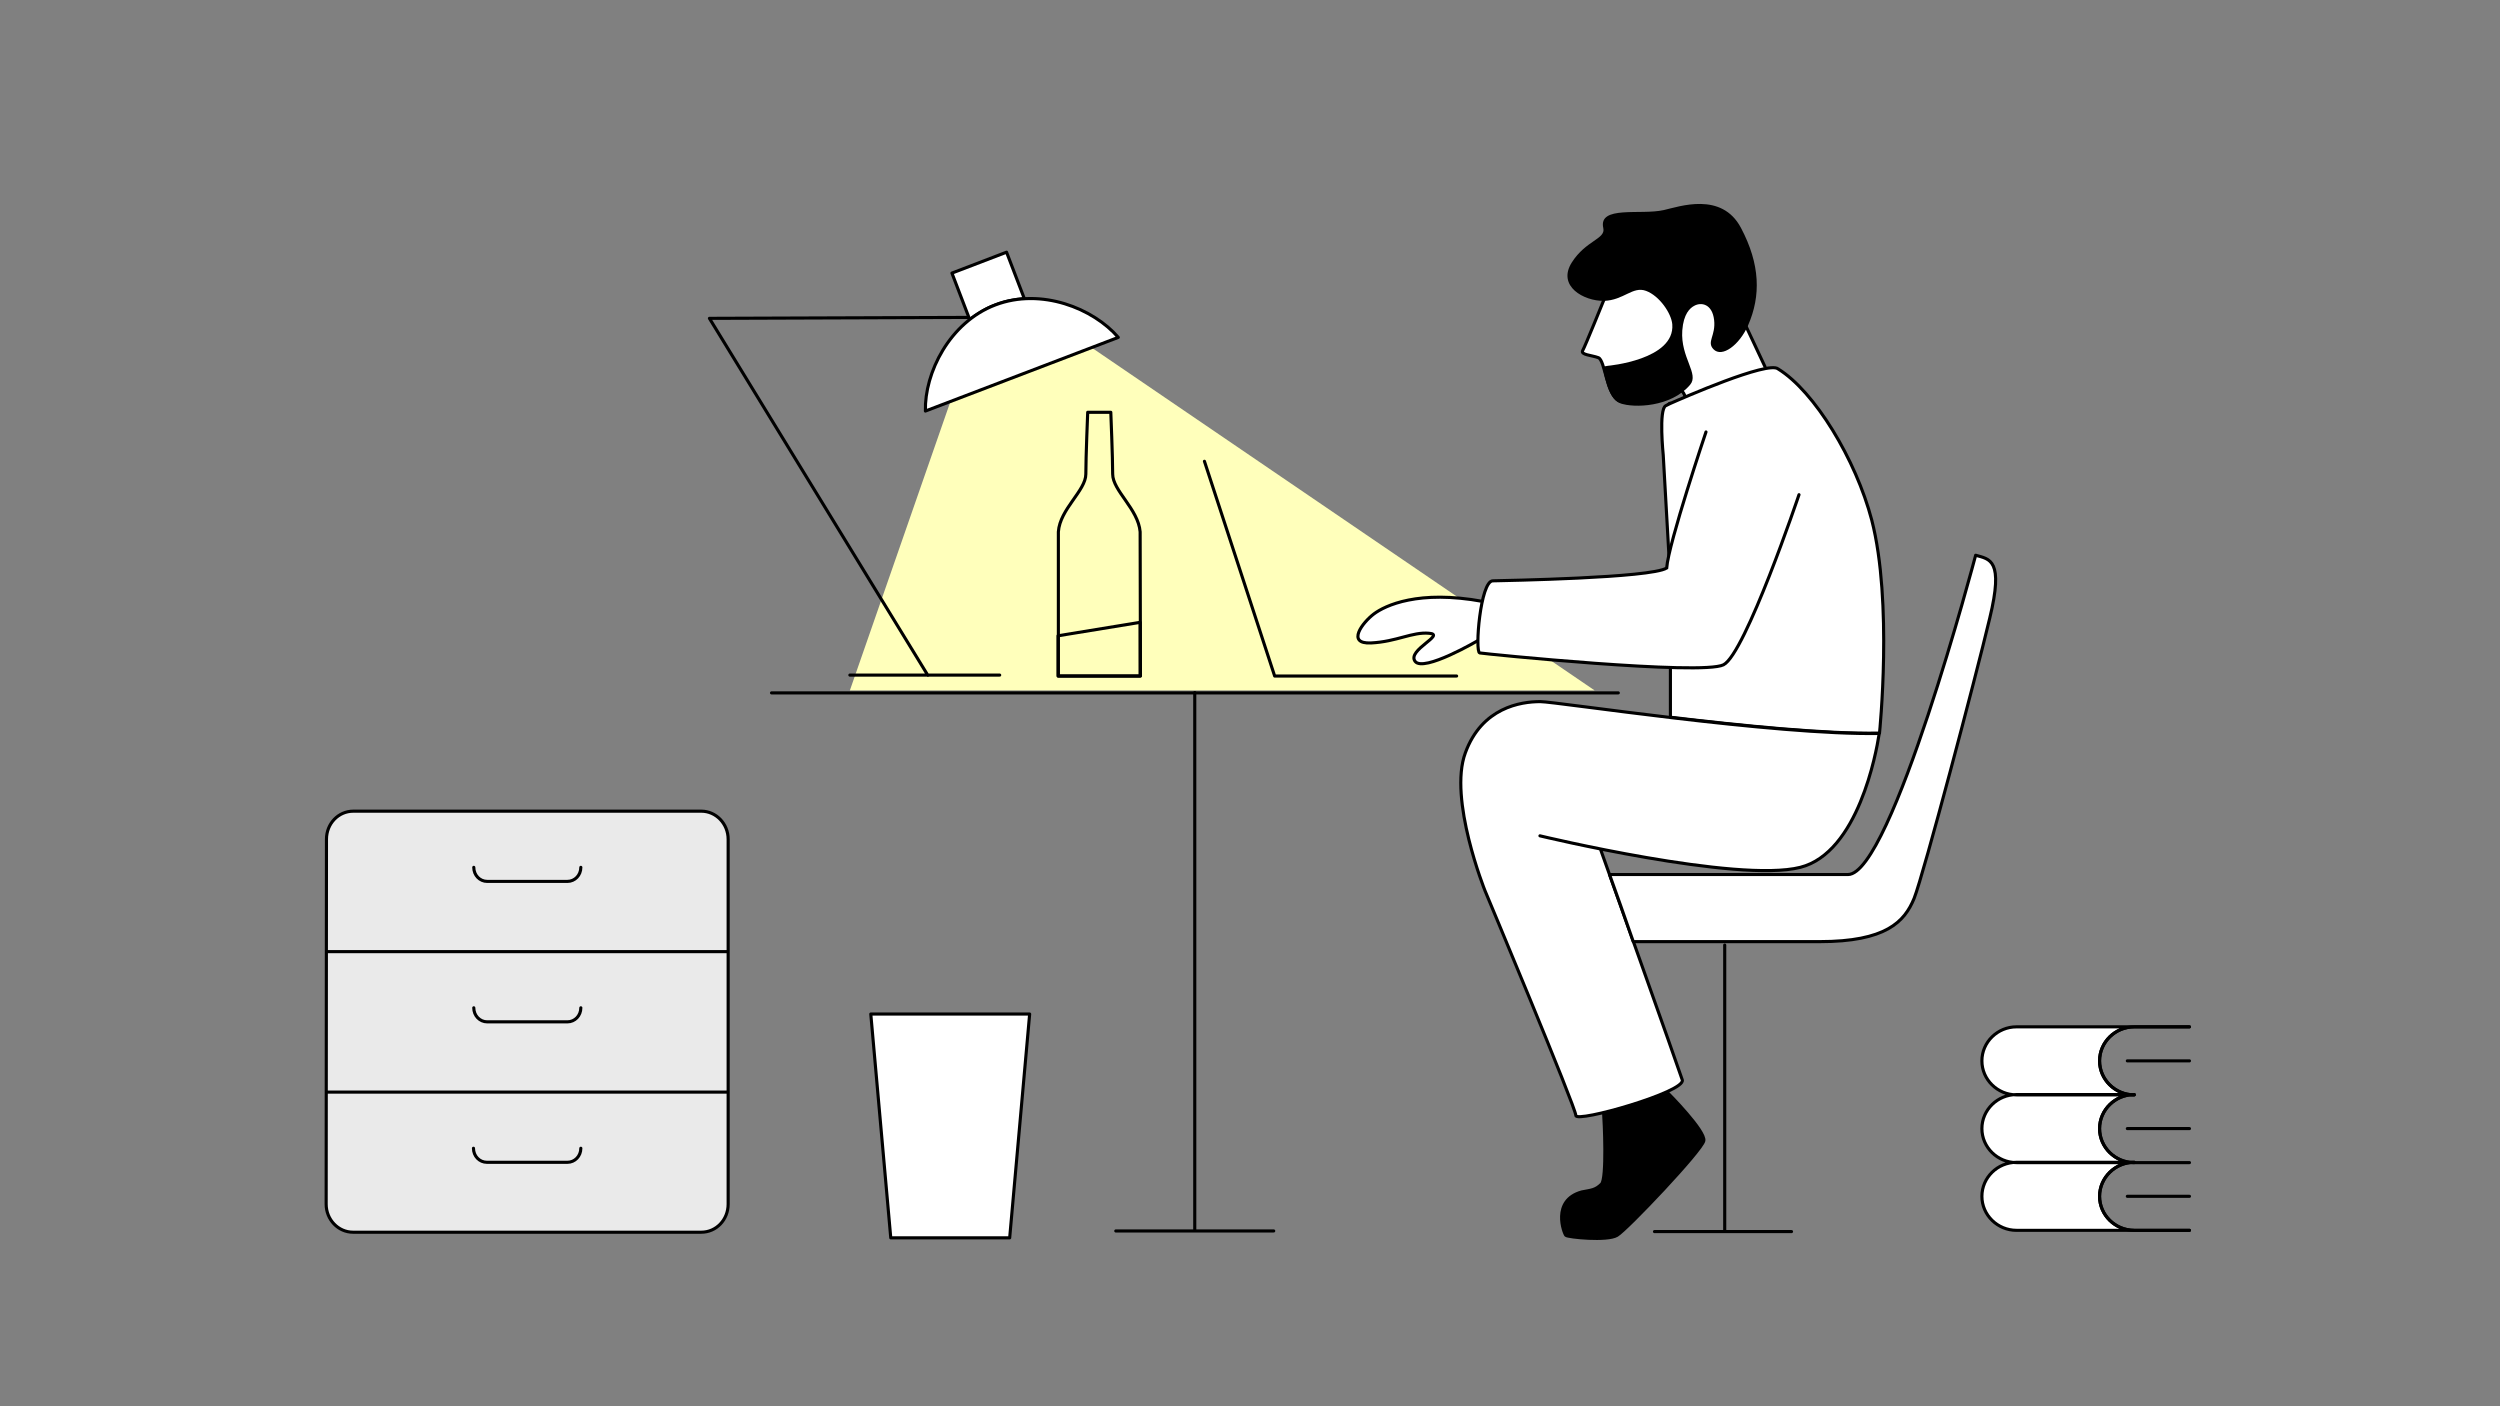 <?xml version="1.0" encoding="utf-8"?>
<!-- Generator: $$$/GeneralStr/196=Adobe Illustrator 27.6.0, SVG Export Plug-In . SVG Version: 6.00 Build 0)  -->
<svg version="1.1" id="uuid-ca019fea-dee3-4512-baad-abe5c020016a"
	 xmlns="http://www.w3.org/2000/svg" xmlns:xlink="http://www.w3.org/1999/xlink" x="0px" y="0px" viewBox="0 0 801 450.5"
	 style="enable-background:new 0 0 801 450.5;" xml:space="preserve">
<rect x="0" y="0" width="801" height="450.5" fill="#808080" stroke="none"/>
<style type="text/css">
	.st0{fill:#FFFFBB;}
	.st1{fill:none;stroke:#000000;stroke-linecap:round;stroke-linejoin:round;}
	.st2{fill:#FFFFFF;stroke:#000000;stroke-linecap:round;stroke-linejoin:round;}
	.st3{fill:#EAEAEA;}
	.st4{fill:#FFFFFF;stroke:#000000;stroke-miterlimit:10;}
	.st5{stroke:#000000;stroke-miterlimit:10;}
	.st6{fill:#FFFFFF;stroke:#000000;stroke-linecap:round;stroke-miterlimit:10;}
</style>
<polygon class="st0" points="349.8,111.4 304.5,128.7 272.3,221.2 510.9,221.2 "/>
<polyline id="Laptop" class="st1" points="385.9,147.8 408.4,216.6 466.7,216.6 "/>
<g id="Tisch">
	<path class="st1" d="M357.5,394.4h50.6 M382.8,221.9V394"/>
	<line class="st1" x1="247.2" y1="222" x2="518.5" y2="222"/>
</g>
<g id="Mülleimer">
	<polygon class="st2" points="323.5,396.6 285.4,396.6 279,324.9 329.9,324.9 	"/>
</g>
<g id="Lampe">
	<path class="st1" d="M320.3,216.3h-48 M310.2,101.7l-82.9,0.3l70,114.4"/>
	<path class="st2" d="M318.9,97.7c3-1.2,6.2-1.8,9.3-2l-5.7-14.9L305,87.5l5.7,14.9C313.2,100.5,315.9,98.8,318.9,97.7L318.9,97.7z"
		/>
	<path class="st2" d="M358.3,108.1c-8-9.3-24.7-16-39.4-10.4c-14.7,5.6-22.7,21.8-22.4,34L358.3,108.1L358.3,108.1z"/>
</g>
<g id="Schrank-2">
	<path class="st3" d="M186.1,277.9c0,2.5-1.9,4.5-4.3,4.5h-25.7c-2.4,0-4.3-2-4.3-4.5 M186.1,322.9c0,2.5-1.9,4.5-4.3,4.5h-25.7
		c-2.4,0-4.3-2-4.3-4.5 M186.1,367.9c0,2.5-1.9,4.5-4.3,4.5H156c-2.4,0-4.3-2-4.3-4.5 M104.6,349.9h128.7 M104.6,304.9h128.7
		 M104.6,268.9c0-5,3.8-9,8.6-9h111.5c4.7,0,8.6,4,8.6,9v116.9c0,5-3.8,9-8.6,9H113.1c-4.7,0-8.6-4-8.6-9L104.6,268.9L104.6,268.9z"
		/>
	<path class="st1" d="M186.1,277.9c0,2.5-1.9,4.5-4.3,4.5h-25.7c-2.4,0-4.3-2-4.3-4.5 M186.1,322.9c0,2.5-1.9,4.5-4.3,4.5h-25.7
		c-2.4,0-4.3-2-4.3-4.5 M186.1,367.9c0,2.5-1.9,4.5-4.3,4.5H156c-2.4,0-4.3-2-4.3-4.5 M104.6,349.9h128.7 M104.6,304.9h128.7
		 M104.6,268.9c0-5,3.8-9,8.6-9h111.5c4.7,0,8.6,4,8.6,9v116.9c0,5-3.8,9-8.6,9H113.1c-4.7,0-8.6-4-8.6-9L104.6,268.9L104.6,268.9z"
		/>
</g>
<g id="Flasche">
	<polygon class="st1" points="339,203.7 365.3,199.4 365.3,216.6 339,216.6 	"/>
	<path class="st1" d="M365.3,170.4c-0.6-7.3-8.8-13.2-8.8-18.5s-0.6-19.8-0.6-19.8h-7.4c0,0-0.6,14.5-0.6,19.8s-8.3,11.2-8.8,18.5
		v46.2h26.3L365.3,170.4L365.3,170.4z"/>
</g>
<g id="Buch_liegend">
	<path class="st2" d="M701.5,383.3h-19.9 M701.5,361.6h-19.9 M701.5,339.9h-19.9 M701.5,394.2h-17.7c-6.1,0-11.1-4.9-11.1-10.9
		c0-6,5-10.9,11.1-10.9h-37.7c-6.1,0-11.1,4.9-11.1,10.9c0,6,5,10.9,11.1,10.9h37.7 M701.5,329h-17.7c-6.1,0-11.1,4.9-11.1,10.9
		c0,6,5,10.9,11.1,10.9h-37.7c-6.1,0-11.1-4.9-11.1-10.9c0-6,5-10.9,11.1-10.9h37.7 M683.8,372.5c-6.1,0-11.1-4.9-11.1-10.9
		c0-6,5-10.9,11.1-10.9h-37.7c-6.1,0-11.1,4.9-11.1,10.9c0,6,5,10.9,11.1,10.9h55.4"/>
	<path class="st1" d="M701.5,394.2h-17.7c-6.1,0-11.1-4.9-11.1-10.9c0-6,5-10.9,11.1-10.9"/>
	<path class="st1" d="M683.8,372.5c-6.1,0-11.1-4.9-11.1-10.9c0-6,5-10.9,11.1-10.9"/>
	<path class="st1" d="M683.8,350.8c-6.1,0-11.1-4.9-11.1-10.9c0-6,5-10.9,11.1-10.9h17.7"/>
</g>
<g id="Mann-5">
	<g>
		<path class="st4" d="M473.6,205.2c0,0-17.5,10.3-20.2,6.7c-2.7-3.6,10-8.6,4.5-9c-5.4-0.5-10.4,2.7-18.6,3.1
			c-8.1,0.4-2.7-6.6,0.9-9.3c3.6-2.7,14.3-7.8,34.9-4"/>
		<path class="st4" d="M540,127.3c0,0-0.9-3-2.2-2.1c-6.4,4.3-15.2,4.6-18.8,3.3c-4.3-1.6-4.7-13.2-6.9-13.9c-2.1-0.8-5.8-0.9-5-2.3
			s6.9-16.5,6.9-16.5s1.5-12.1,10.1-14.1c8.6-2,19.4-5.8,26.3,1.6c6.9,7.5,9.1,21.4,9.1,21.4l6.1,13"/>
		<path class="st5" d="M513.8,356.4c0.2,2.7,1.1,21.3-0.7,23c-1.9,1.9-3.2,1.9-6.3,2.5c-9.8,2.7-5.7,13.3-5.1,13.9s13.3,1.9,16.4,0
			c3.2-1.9,27.2-27.2,27.8-30.3c0.6-3.1-11.2-15-12-15.8C528.7,352.2,520.2,354.9,513.8,356.4z"/>
		<g>
			<path class="st4" d="M534.7,129.4c0,0,0.1-0.1,0.4-0.2C535.2,129.2,534.7,129.4,534.7,129.4z"/>
			<path class="st4" d="M535.2,186.2v43.6c22.7,2.7,49.4,5.4,66.8,5.1l0.2-0.1c0,0,4.3-41.9-2.5-68.2c-5.1-19.4-18.3-41.2-30-48.4
				l0,0c-3.2-2.7-31,9.5-34.6,11.1c0,0-0.4,0.2-1.4,0.7c-2.3,1.2-0.8,15.8-0.8,15.8L535.2,186.2L535.2,186.2z"/>
		</g>
		<path class="st2" d="M512.8,272.1c0,0,25,70.1,26.2,73.9c1.3,3.8-34.1,13.9-34.1,11.4s-29.1-72-29.1-72s-11.8-29.4-6.3-44.2
			c5.3-14.5,17.7-16.4,24-16.4c5.1,0,74.9,10.8,108.6,10.2c0,0,0,0.2-0.1,0.6c-0.8,5.2-6.6,37.6-25.2,42.3
			c-20.2,5.1-83.4-10.1-83.4-10.1"/>
		<path class="st2" d="M633,177.9c0,0-27,102.3-40.9,102.3h-76.4c2,5.5,4.7,13.2,7.6,21.5H583c21.2,0,27.2-6.3,30.3-13.9
			c3-7.6,19.7-70.7,24.2-89.7C642.1,179.2,637.5,179.2,633,177.9L633,177.9z"/>
		<path d="M503.6,84.1c4.5-7.1,10.9-7.5,10.1-11c-1.7-7.4,12-4.1,19.4-5.8c4.9-1.1,18.5-6,24.7,5.7c6.2,11.7,6.4,21.8,2.3,31.2
			c-2.8,6.4-8.4,10.5-11.1,7.7c-2.3-2.4,0.8-4.3,0.2-9.4c-0.6-5.1-4.1-5.8-6.4-4.5c-1.3,0.7-3.4,2.5-3.8,7.9
			c-0.6,8.7,5.5,13.9,2.5,17.4c-6.1,7.2-18.1,7.5-22.4,5.9c-4.3-1.6-5.2-10.7-5.7-11.7l1.8-0.3c0,0,21.5-1.9,20.6-13.3
			c-0.3-3.5-4.1-9.1-8.4-10.7s-7.1,3-13.5,3.2C507.5,96.5,498.8,91.7,503.6,84.1L503.6,84.1z"/>
		<line class="st1" x1="552.6" y1="302.8" x2="552.6" y2="394.1"/>
		<line class="st1" x1="530.1" y1="394.6" x2="574" y2="394.6"/>
		<path class="st6" d="M576.4,158.5c0,0-17.2,51-24.2,54.5s-76.6-3.5-78.1-3.8c-1.6-0.3,0.2-23.1,4.2-23.1c4-0.1,50.5-0.9,55.7-4.1
			c0.6-8,12.6-43.6,12.6-43.6"/>
	</g>
</g>
</svg>
